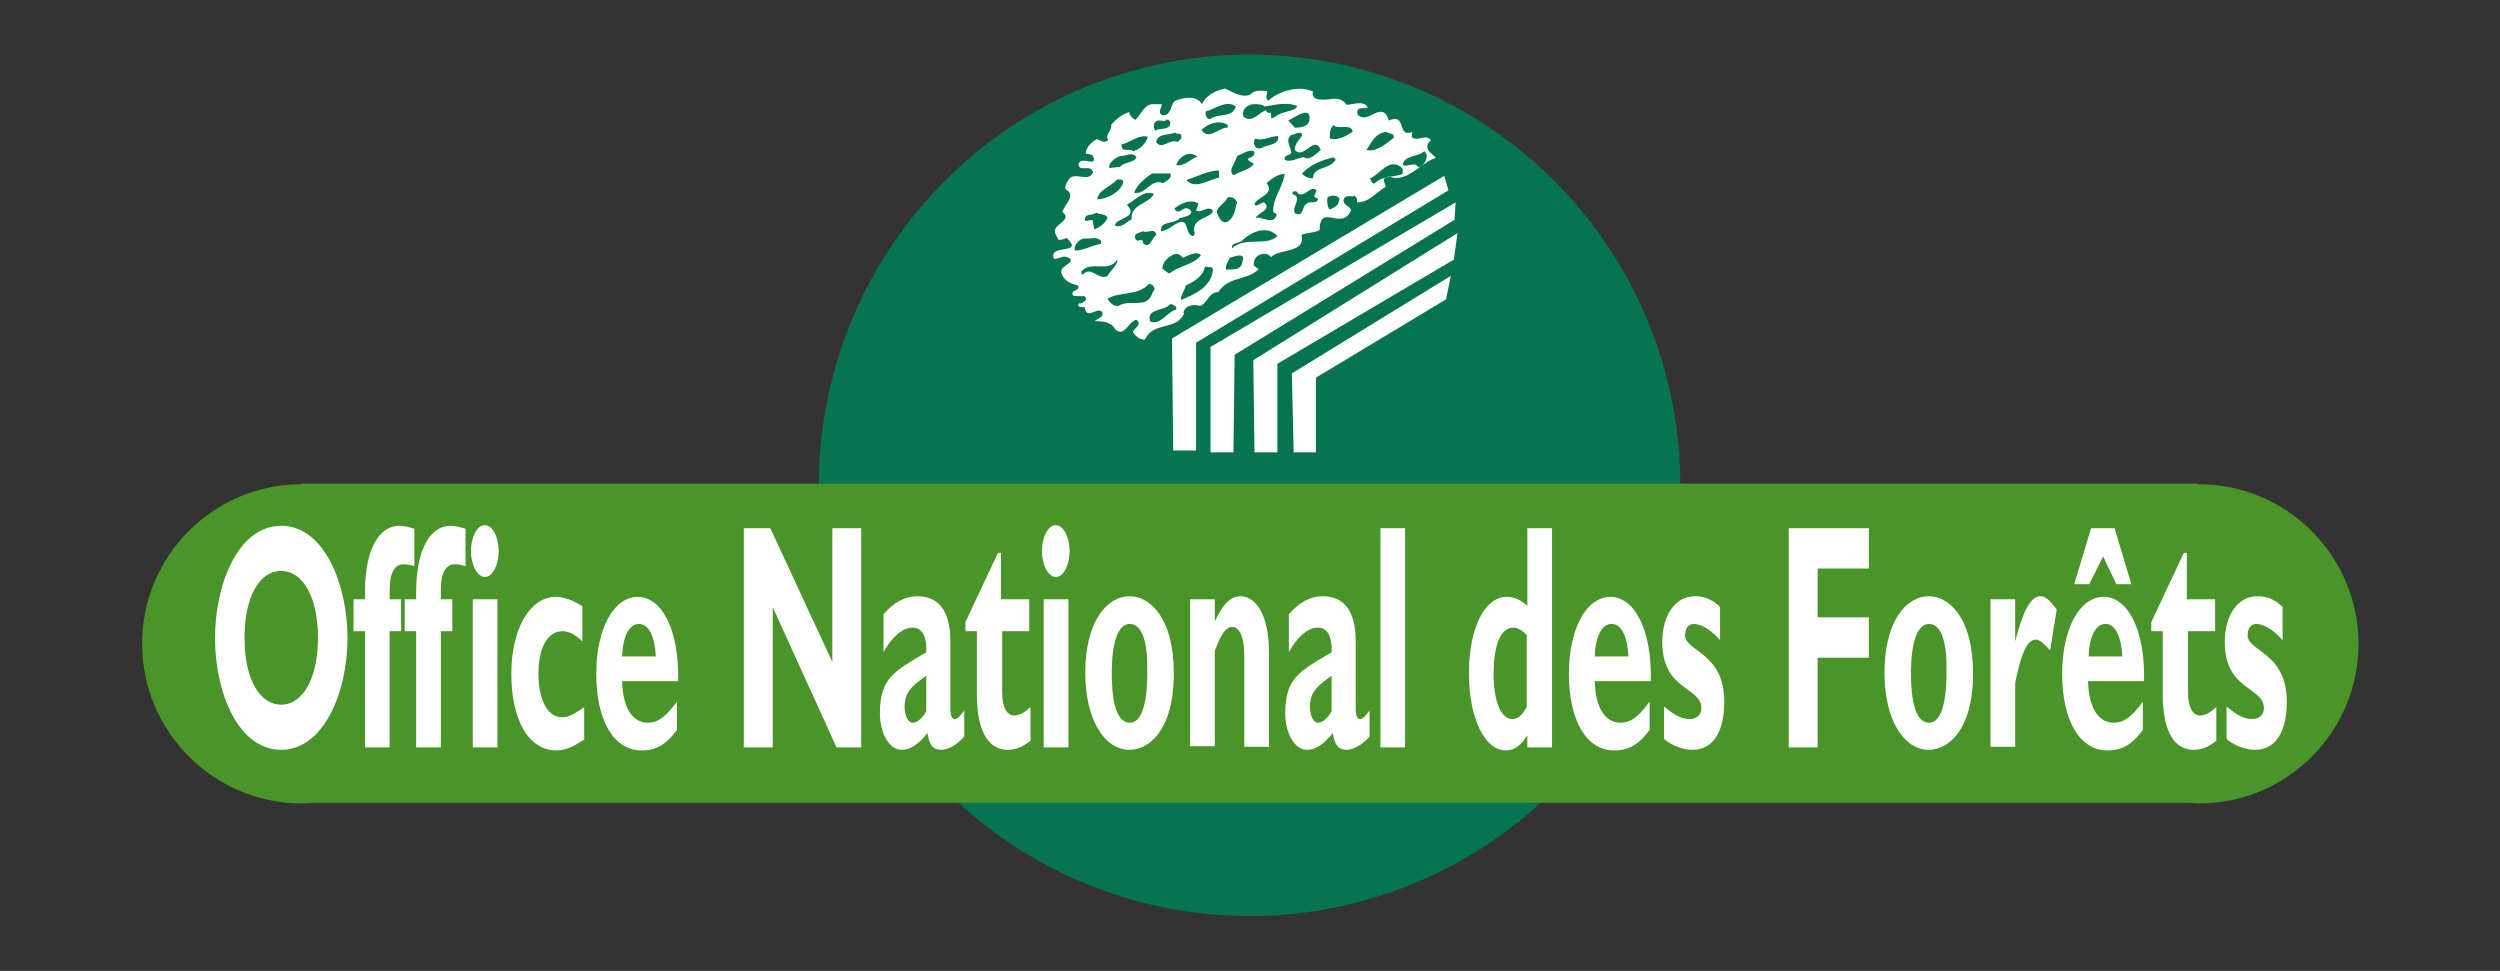<?xml version="1.0" encoding="utf-8"?>
<!-- Generator: Adobe Illustrator 24.1.2, SVG Export Plug-In . SVG Version: 6.00 Build 0)  -->
<svg version="1.1" id="Calque_1" xmlns="http://www.w3.org/2000/svg" xmlns:xlink="http://www.w3.org/1999/xlink" x="0px" y="0px"
	 viewBox="0 0 415.1 161.2" style="enable-background:new 0 0 415.1 161.2;" xml:space="preserve">
<rect x="0" y="0" width="415.1" height="161.2" fill="#333333" stroke="none"/>
<style type="text/css">
	.st0{fill:#067351;}
	.st1{fill:#FFFFFF;}
	.st2{fill:#49952A;}
</style>
<ellipse transform="matrix(0.974 -0.228 0.228 0.974 -12.906 49.361)" class="st0" cx="207.4" cy="80.6" rx="71.5" ry="71.5"/>
<path class="st1" d="M237.6,23.3c-0.9-1.2-2.4,0.4-3.2-0.6c0.1-0.3-0.1-0.6,0.2-0.8c-2.8,1.1-0.9-3.2-4-1.9c-1.1-3.6-3.5,0.9-5.2-1
	c-0.3-1.5,1.2-0.8,1.7-1.2c-0.7-1.2-2.5-0.4-3.5-0.4c-1.4-1.9-3-0.4-5-1c-0.4-0.1-0.8-0.6-0.6-1.2c-2-1-5.4-0.3-7.4,1.5
	c-0.9-0.5,0.4-1.7-0.6-1.6c-0.7-0.1-1.8-0.1-2.4,0.6c-1.4,0.6-2.9-0.4-4.2-1c-1.5,0.3-3.3,1.2-3.8,2.6c-1-1.6-3.2-1.1-4.6-0.5
	c-0.7,0.8-0.6,2.6-2.1,2.3c-0.7-0.5,0-1.2,0-1.8h-1.6c-1.4,0.1-2,2-2.8,2.6c-0.5-0.3-1-0.8-1-1.3c-1.2,0.4-2.1,1.1-3,2.1
	c0.2,1-1.1,1.6-0.5,2.5c-0.5,0.7-1.3,0.1-1.9-0.1c-0.9,0.5-1.9,1.5-1.8,2.4c0.4,0.1,0.9,0.1,1.2,0.4c0.7,2-1.7,0-2.4,1.2
	c-0.1,1.7,1.9,0,2.4,1.5c-0.9,2-3.3-0.6-4.3,1.6c-0.1,0.4-0.7,1.1,0,1.4c1.4,1-0.5,2.4-0.8,3.6c1.6,1.2-0.9,1.9-1.2,2.9
	c-0.2,0.7,0.4,1.2,0.5,1.7c0.5,0.1,0.9-0.1,1.4-0.3c3.1,2.9-3.2,0.9-2.1,3.5c0.7,0,1.2-0.4,1.8-0.4c2.7,0.7-0.9,1.5-0.6,2.6
	c0.4,1.5,1.6,1.9,2.8,2.2c0.4,1-1.2,0.6-0.9,1.6c0.4,0.3,1.1,0.1,1.6,0.2c0.4-0.2,0.7,0.3,0.6,0.6c-0.4,0.4-0.7,0.6-1.2,0.6
	c-0.3,0.7,0.5,0.6,1,0.6c0.3,2.2,2,0,2.8,0.7c0.7,0.9-0.8,1.2-1.1,1.6c1.2,0.1,2.6,0,3.4,1.4c1.5,1.4,2.3-1.5,3.5-1.6
	c1,0.8-0.4,1.4-0.6,2c0.4,0.7,1.1,1.3,2,1.3c1.4-3.1,5.1-1.4,6.5-4.3l-0.1-0.2c0.3-1.3,1.8-1.4,2.8-1.1c1.3-0.6,1.4-2.3,3-2.3
	c1.7-2.7,4.6-1.8,6.7-3.8l-0.8-0.6c-0.1-0.6,0.1-1.2,0.6-1.6c0.5-0.4,1.8-0.6,2.2,0.2c1.6-1.5,5.8-0.6,5.1-3.7
	c0.9-0.4,2.1-0.3,3-0.8c0.1-4.6,3.6,0.2,5.2-3.2c0.1-0.8-1.4-0.8-1.2-1.9c0.4-0.9,1.2-0.3,1.8-0.6c0.4,0.3,0.5,0.6,0.4,1.1
	c2.1,0,3.1-1.6,4.8-2.6l-0.3-0.9c-0.2-0.5,0.4-0.7,0.8-0.8c2.9,1.2,5.2-2.2,7.8-3.1C238,25.6,236,24.7,237.6,23.3z M217.4,20
	c-0.2,1.1-1.6,1.2-2.4,1.2l-1.1-1.2C214.9,19.6,217.8,17.3,217.4,20z M208.2,17.3c0.7,0,1.3,0,1.8,0.4c1.7-0.3,3.7-0.8,5.4-0.1
	c-0.4,1-2.5,0.8-3.5,1.7l-0.8,0.4l-0.1-1c-0.4,0.2-0.8-0.2-0.8-0.4c-1.2,0.4-2.3,2.2-3.7,1.1C206,18.2,207.2,17.3,208.2,17.3z
	 M209.4,24.6c-0.8,0.2-1.2-0.3-1.2-1l0.2-0.6c1.2,0.5,2.5-0.4,3.8-0.4C212.5,24.1,210.4,24,209.4,24.6z M208.2,25.1
	c0.4,0.9-0.6,0.9-1,1.3c0.1,0.4,0.7,0.6,1,0.8c-0.7,1-2.2,1.2-3.4,1.9c-1-0.8,0.4-2.1,0.6-3.2C206.3,25.6,207.2,24.8,208.2,25.1z
	 M200.2,18.5c1.6-0.4,3.5-2,5-0.8c-0.7,2-2.9,1-4.3,2.1C200.3,19.7,200.1,19.1,200.2,18.5z M203.9,20.8l-0.1,0.4
	c-1.4-0.1-3,2.2-4.3,0.4C200.3,20.7,202.4,19.7,203.9,20.8z M202.4,28.3v1.2c-1.9,0.4-4,2-5.4,0.4C198.8,29.3,200.7,28.3,202.4,28.3
	z M198.8,26c-1.1,0.4-2.2,1.7-3.5,1.4C195.8,26,197.4,24.9,198.8,26z M195.1,22c0.3,0.4,0.8,0,1,0.4c0.3,0.8-0.4,0.8-0.6,1.2
	c-1.2-0.7-2.6,1.4-3.5,0C192.1,22.1,194.2,22.5,195.1,22z M191.6,20.5c0.6-0.8,1.2-0.4,1.9-0.4v-0.2c0.4-0.1,0.6,0,0.8,0.3
	c0.1,1.6-1.7,0.9-2.4,1.5C191.4,21.3,191.7,20.9,191.6,20.5z M194.3,28.8c0.4,0.8-0.6,1.2-1.2,1.6c-2.1-0.8-2.8,2-4.8,1.6
	c0.4-1.2,1.9-2.5,3-3.2H194.3z M187.1,34c1.5-0.8,2.8-2.5,4.5-1.8c-0.9,1.7-3.9,1.7-3.7,4.2c-0.9,0.5-1.9,1.6-2.8,1
	C185.4,36.1,189.2,36.2,187.1,34z M189.8,38.4c0.8,0.4,1.9-0.7,2.2,0.6c-0.8,0.5-1,2.4-2.2,1.4c0-1.1-0.8-0.1-1.2-0.6
	C188,38.7,189.2,38.7,189.8,38.4z M190.6,22.7c-0.4,1.2-1.2,2-2.4,2.4c-0.9-0.6-1.9,0.4-2-1.1C187.8,23.6,189.1,22.3,190.6,22.7z
	 M186,25.9c0.9,0.1,2-0.8,2.7,0.2c-0.4,1-2,0.7-2.7,1.6l-1.8,0.2C184,27,185.2,26.2,186,25.9z M185.5,29.8c0.5,0,1-0.1,1,0.5
	c-0.5,1.6-2.5,2.7-4.3,2.8C182.3,31.6,184.4,31,185.5,29.8z M182,35.3c0.6,0.4,1.4,0.1,1.9,0.8c-0.3,1-1.3,1.6-2.2,2l-0.3-1.6
	l-1.2,0.2C179.9,35.3,181.4,35.9,182,35.3z M178.5,41.6c-0.3-0.8,0.7-2,1.6-2c1.2,0.1,2-0.4,2.7,0.4v0.5
	C181.3,40.7,180,41.6,178.5,41.6z M179.8,45.6c-0.4-0.1-0.2-0.4-0.2-0.6c1.7-1.8,4.4,0.4,5.9-1.9c0.2,0.8-1.2,1.9-1.6,2.7
	C182.4,46.7,181.2,44,179.8,45.6z M185.7,50.8c-0.8,0.1-1.5-0.6-1.8-1.2c1.8-1.2,5.1-0.4,6.9-2.5c0.6,0.1,1.3,0.8,0.6,1.4
	C190.5,51.5,187.8,49.5,185.7,50.8z M195.3,51.4c-1.6,0.4-2.5,2.6-4.3,2c-0.8-2.2,2.3-1.7,3.3-2.9c0.4,0,0.7,0.2,1,0.5V51.4z
	 M194.2,45.4c-0.4-0.1-0.8-0.5-1.2-0.8c0-1.1,1-2,2-2.4c0.6-0.2,1.1,0.2,1.4,0.6c0.9-0.4,2.5-1.2,3-0.4
	C198.1,44,195.8,44.1,194.2,45.4z M196.1,49.8c-0.1-0.7,0.6-1.6,0.8-2.4c1.3-0.6,2.9-1.5,3.2-3.2c0.4,0.4,1.2-0.2,1.3,0.6
	C201.1,47.7,198.3,48.9,196.1,49.8z M198.4,38.8c-0.1,0.1-0.2,0.2-0.2,0.4c-1.6-0.1-0.6-3.3-2.8-2.1c-0.8,0.4-1.6,1.2-2.6,1.3
	c-0.3-1.8,2.1-1.1,3-2.1c0.5-0.3,2-0.3,2-1.2c-1.2-1.6-2,1.1-2.8-0.5c1.2-0.9,2.7-1.6,4-0.8l-0.4,1.2c1,0.4,2-1,2.8,0
	C201.2,36.3,197.5,36.1,198.4,38.8z M202,35.2c0.2-1,1.4-1.4,1.8-2.4c0.7-0.2,1.3,0.1,1.6,0.8c-0.4,1.2-0.4,2.7-1.8,3.3
	C202.6,37,202.3,35.8,202,35.2z M206.3,43.4c-0.2,1.7-1.8,1.2-2.7,1.4c-0.2-0.6,0.3-1.4,0.6-2C204.7,42.7,206.9,41.7,206.3,43.4z
	 M204.6,41.2c-0.3-0.9,1.1-0.8,1.6-1.2c1.5-1.5,4.2-2.7,5.9-0.8C210.2,41,206.8,39.2,204.6,41.2z M212,35.6c-0.5,2-2.6,0.2-3.5,0.6
	c0.2-0.8,2.8-1.4,1.4-2.6c-0.6,0-1.1,0.8-1.6,0.4c0-1.2,3.6-1.6,2-3.6c0.8-0.7,2-1.6,3-1.5c-0.3,2.3-2,3.9-1.9,6.3L212,35.6z
	 M213.3,26.5c-0.1-0.8,0.7-0.6,1.1-1.1c0-1-1.1-2.1,0-3c0.6,0,1.7-0.9,1.8,0.1c-0.4,0.7-1.3,1.4-1.2,2.4c1.5,1.7,3.2-2.6,4.3,0
	c-0.7,0.6-2,1.9-2.8,1.2C215.4,26.2,214.1,27.1,213.3,26.5z M217,33.8c-0.9,0.4-0.5,2.4-2,1.6c-0.6-1.1,1.4-2.6-0.4-3.2
	c0-0.2,0-0.4,0.2-0.4c0.4-0.2,0.7,0.2,0.8,0.4c1.2,0.5,2-1.5,3-0.6l-0.4,1c0.1,0.2,0.4,0.3,0.6,0.3C218.9,34,217.4,33.3,217,33.8z
	 M218,29.6c-0.6,0.1-1.6-0.4-1.8-0.8c1.5-1.6,3.4-2.2,5.2-2.7l0.4,0.4C220.7,28.3,218.1,27.5,218,29.6z M220.8,34.8
	c-0.4-0.4-0.5-1.2-0.4-2c0.4-0.4,1.7-0.5,2,0.2C222.2,34.3,221.7,34.3,220.8,34.8z M220.8,23c0-0.9,0-1.7,0.6-2.2
	c0.9,0.8,3-0.4,3.2,1.1C223.5,22.5,222.4,23.4,220.8,23z M226.9,24.9c0.8-1.2,1.4-2.8,3.3-3c0.4,0.4,1.4,0.1,1.2,1
	C230,24,228.4,25.3,226.9,24.9z M232.9,28.9c-1.3,0.5-3.4,0.3-4.6,1.5c-0.4,0.3-0.7-0.4-0.8-0.8c1.6-0.6,3.1-3.5,5.2-1.8
	C233,28.1,232.9,28.5,232.9,28.9z M235.5,27.8c-0.6-1.2-2,0.2-2.6-0.5c0.4-1.6,2.6-1.2,3.6-2.2l0.4,0.6
	C236.9,26.7,236.4,27.5,235.5,27.8z"/>
<polygon class="st1" points="194.8,74.8 194.6,56.2 239.8,29.2 240.5,31.6 198.6,56.9 198.6,74.8 "/>
<polygon class="st1" points="201,75.1 201,57.6 241.7,33.6 241.5,36.5 205,58.9 204.8,75.1 "/>
<polygon class="st1" points="208.3,75.1 208.1,59.8 242,38.7 241.4,43.1 212.1,60.4 212.1,75.1 "/>
<polygon class="st1" points="214.8,75.1 214.5,62 240.9,45.8 240.1,49.7 218.5,62.7 218.5,75.1 "/>
<path class="st2" d="M365.1,80.4c-0.1,0-0.1,0-0.2,0v-0.1H50.1v0.1c-14.7,0-26.5,11.9-26.5,26.5s11.9,26.5,26.5,26.5
	c0.6,0,1.1,0,1.7-0.1h311.6c0.6,0,1.1,0.1,1.7,0.1c14.7,0,26.5-11.9,26.5-26.5S379.7,80.4,365.1,80.4z"/>
<path class="st1" d="M46.7,124.5c-7.1,0-11-9.4-11-18.6c0-8.8,3.8-18.6,11-18.6s11,9.9,11,18.6C57.7,115.2,53.6,124.5,46.7,124.5z
	 M46.7,94.8c-3.7,0-6.1,4.4-6.1,11.1c0,6.7,2.4,11.1,6.1,11.1c3.6,0,6.1-4.4,6.1-11.1C52.8,99.2,50.3,94.8,46.7,94.8z"/>
<path class="st1" d="M66.6,99.5v5.3h-1.9v19.3h-4.1v-19.3h-1.9v-5.3h1.9v-1.2c0-7.2,2.4-11,5.7-11c0.8,0,1.9,0.3,2.5,0.5V94
	c-1.1-0.3-1.4-0.3-1.8-0.3c-1.3,0-2.3,1.1-2.3,4.3v1.5H66.6z"/>
<path class="st1" d="M75.1,99.5v5.3h-1.9v19.3h-4.1v-19.3h-1.9v-5.3h1.9v-1.2c0-7.2,2.4-11,5.7-11c0.8,0,1.9,0.3,2.5,0.5V94
	c-1.1-0.3-1.4-0.3-1.8-0.3c-1.3,0-2.3,1.1-2.3,4.3v1.5H75.1z"/>
<path class="st1" d="M82.6,124.1h-4.1V99.5h4.1V124.1z M82.8,91.5c0,2.3-1,4.3-2.3,4.3c-1.2,0-2.3-1.9-2.3-4.3c0-2.3,1-4.3,2.3-4.3
	C81.8,87.2,82.8,89.2,82.8,91.5z"/>
<path class="st1" d="M96.8,122.9c-1.6,1.1-3,1.7-4.4,1.7c-4.6,0-7.5-5-7.5-12.7c0-7.5,3.1-12.8,7.4-12.8c1.3,0,3,0.6,4.4,1.6v5.8
	c-1.1-1.1-2.3-1.7-3.3-1.7c-2.5,0-4,2.8-4,7.1c0,4.4,1.6,7.2,3.9,7.2c1,0,1.9-0.4,3.7-1.7V122.9z"/>
<path class="st1" d="M112.3,121.3c-2.3,3.3-4.8,3.3-5.8,3.3c-4.6,0-7.5-5-7.5-12.7c0-7.5,2.9-12.8,6.9-12.8c3.8,0,6.9,5.1,6.7,14
	h-9.3c0.1,4.4,1.7,6.9,4.3,6.9c1.6,0,2.9-0.9,4.8-3.5V121.3z M108.9,109c-0.2-3.4-1.2-5.4-2.8-5.4c-1.6,0-2.7,2-2.8,5.4H108.9z"/>
<path class="st1" d="M142.9,124.1h-4l-10.6-23.3v23.3h-4.8V87.7h4.4l10.3,22.2V87.7h4.8V124.1z"/>
<path class="st1" d="M160.1,122.3c-1.1,1.3-2.7,2.2-3.8,2.2c-1.4,0-2-0.8-2.3-2.8c-1.6,2-2.9,2.8-4.3,2.8c-2.1,0-3.6-2.9-3.6-6
	c0-5.9,2.3-7,7.7-10.2c0.1-2.3-0.5-4.1-2.3-4.1c-1.6,0-3.5,1.6-4.8,4.1V102c1.7-2,3.6-3,5.6-3c3.3,0,5.5,2.1,5.5,7.5v11.2
	c0,1.2,0.3,1.7,0.7,1.7c0.3,0,0.6-0.1,1.6-1.4V122.3z M153.8,112.2c-2.4,1.7-3.6,2.7-3.6,5.2c0,1.4,0.6,2.6,1.3,2.6
	c0.8,0,1.6-0.7,2.3-1.9V112.2z"/>
<path class="st1" d="M171.1,104.8h-4.7v10.1c0,2.4,0.7,3.9,2,3.9c0.8,0,1.6-0.4,2.7-1.4v5.6c-1.4,1.1-2.5,1.5-3.8,1.5
	c-2.7,0-5.1-2.3-5.1-9.2v-10.5h-1.9v-1.5l5.4-11.5h0.5v7.7h4.7V104.8z"/>
<path class="st1" d="M177.4,124.1h-4.1V99.5h4.1V124.1z M177.6,91.5c0,2.3-1,4.3-2.3,4.3c-1.2,0-2.3-1.9-2.3-4.3
	c0-2.3,1-4.3,2.3-4.3C176.6,87.2,177.6,89.2,177.6,91.5z"/>
<path class="st1" d="M187.6,124.5c-4.3,0-7.4-5.1-7.4-12.8c0-8.4,3.5-12.7,7.4-12.7c3.2,0,7.3,3.4,7.3,12.8
	C194.9,121.6,190.5,124.5,187.6,124.5z M187.6,103.6c-1.8,0-3,2.6-3,8.2c0,6.3,1.4,8.2,3,8.2c1.9,0,2.9-3,2.9-8.4
	C190.6,106.8,189.7,103.6,187.6,103.6z"/>
<path class="st1" d="M201.8,103c1.3-2.8,2.6-4,4.2-4c2,0,4.7,2.2,4.7,9.4v15.6h-4.1v-15c0-3.5-0.9-4.9-2-4.9c-1,0-1.8,1-2.9,4v15.8
	h-4.1V99.5h4.1V103z"/>
<path class="st1" d="M227.4,122.3c-1.1,1.3-2.7,2.2-3.8,2.2c-1.4,0-2-0.8-2.3-2.8c-1.6,2-2.9,2.8-4.3,2.8c-2.1,0-3.6-2.9-3.6-6
	c0-5.9,2.3-7,7.7-10.2c0.1-2.3-0.5-4.1-2.3-4.1c-1.6,0-3.5,1.6-4.8,4.1V102c1.7-2,3.6-3,5.6-3c3.3,0,5.5,2.1,5.5,7.5v11.2
	c0,1.2,0.3,1.7,0.7,1.7c0.3,0,0.6-0.1,1.6-1.4V122.3z M221.1,112.2c-2.4,1.7-3.6,2.7-3.6,5.2c0,1.4,0.6,2.6,1.3,2.6
	c0.8,0,1.6-0.7,2.3-1.9V112.2z"/>
<path class="st1" d="M233.3,124.1h-4.1V87.7h4.1V124.1z"/>
<path class="st1" d="M257.7,124.1h-4.1v-2c-1.2,1.8-2.2,2.5-3.6,2.5c-3.5,0-6.1-5.4-6.1-12.8c0-7.5,2.6-12.7,6.3-12.7
	c1.2,0,2.3,0.5,3.4,1.5V87.7h4.1V124.1z M253.6,105.6c-0.6-0.8-1.6-1.4-2.3-1.4c-2.1,0-3.3,2.8-3.3,7.7c0,4.5,1.2,7.5,3.1,7.5
	c0.9,0,1.6-0.6,2.4-2V105.6z"/>
<path class="st1" d="M273.8,121.3c-2.3,3.3-4.8,3.3-5.8,3.3c-4.6,0-7.5-5-7.5-12.7c0-7.5,2.9-12.8,6.9-12.8c3.8,0,6.9,5.1,6.7,14
	h-9.3c0.1,4.4,1.7,6.9,4.3,6.9c1.6,0,2.9-0.9,4.8-3.5V121.3z M270.4,109c-0.2-3.4-1.2-5.4-2.8-5.4c-1.6,0-2.7,2-2.8,5.4H270.4z"/>
<path class="st1" d="M285.6,106.3c-1.8-2.1-3.5-2.7-4.3-2.7c-0.5,0-1.5,0.2-1.5,1.9c0,2.7,6.5,2.8,6.5,11c0,5.1-1.9,8-5.3,8
	c-2.1,0-4.1-1.2-4.7-1.8v-5.4c1.3,1.1,2.7,2.1,4.2,2.1c1.2,0,2-0.7,2-1.8c0-3.6-6.5-2.9-6.5-11c0-4.5,2.2-7.6,5.4-7.6
	c1.6,0,2.9,0.5,4.2,1.8V106.3z"/>
<path class="st1" d="M310.3,94.4h-8.5v8.1h8.5v6.7h-8.5v14.9H297V87.7h13.3V94.4z"/>
<path class="st1" d="M320.3,124.5c-4.3,0-7.4-5.1-7.4-12.8c0-8.4,3.5-12.7,7.4-12.7c3.2,0,7.3,3.4,7.3,12.8
	C327.6,121.6,323.2,124.5,320.3,124.5z M320.3,103.6c-1.8,0-3,2.6-3,8.2c0,6.3,1.4,8.2,3,8.2c1.9,0,2.9-3,2.9-8.4
	C323.3,106.8,322.4,103.6,320.3,103.6z"/>
<path class="st1" d="M334.6,106.5L334.6,106.5c1.3-5.1,2.6-7.5,4.2-7.5c0.8,0,1.5,0.6,2.7,2.2l-1.1,6.8c-1.1-1.3-1.8-1.8-2.4-1.8
	c-1.5,0-2.5,2.7-3.4,7.2v10.6h-4.1V99.5h4.1V106.5z"/>
<path class="st1" d="M353.9,97h-2.5l-2.2-4.6l-2.3,4.6h-2.5l2.8-9.3h3.9L353.9,97z M355.7,121.3c-2.3,3.3-4.8,3.3-5.8,3.3
	c-4.6,0-7.5-5-7.5-12.7c0-7.5,2.9-12.8,6.9-12.8c3.8,0,6.9,5.1,6.7,14h-9.3c0.1,4.4,1.7,6.9,4.3,6.9c1.6,0,2.9-0.9,4.8-3.5V121.3z
	 M352.4,109c-0.2-3.4-1.2-5.4-2.8-5.4c-1.6,0-2.7,2-2.8,5.4H352.4z"/>
<path class="st1" d="M368,104.8h-4.7v10.1c0,2.4,0.7,3.9,2,3.9c0.8,0,1.6-0.4,2.7-1.4v5.6c-1.4,1.1-2.5,1.5-3.8,1.5
	c-2.7,0-5.1-2.3-5.1-9.2v-10.5h-1.9v-1.5l5.4-11.5h0.5v7.7h4.7V104.8z"/>
<path class="st1" d="M379,106.3c-1.8-2.1-3.5-2.7-4.3-2.7c-0.5,0-1.5,0.2-1.5,1.9c0,2.7,6.5,2.8,6.5,11c0,5.1-1.9,8-5.3,8
	c-2.1,0-4.1-1.2-4.7-1.8v-5.4c1.3,1.1,2.7,2.1,4.2,2.1c1.2,0,2-0.7,2-1.8c0-3.6-6.5-2.9-6.5-11c0-4.5,2.2-7.6,5.4-7.6
	c1.6,0,2.9,0.5,4.2,1.8V106.3z"/>
</svg>
